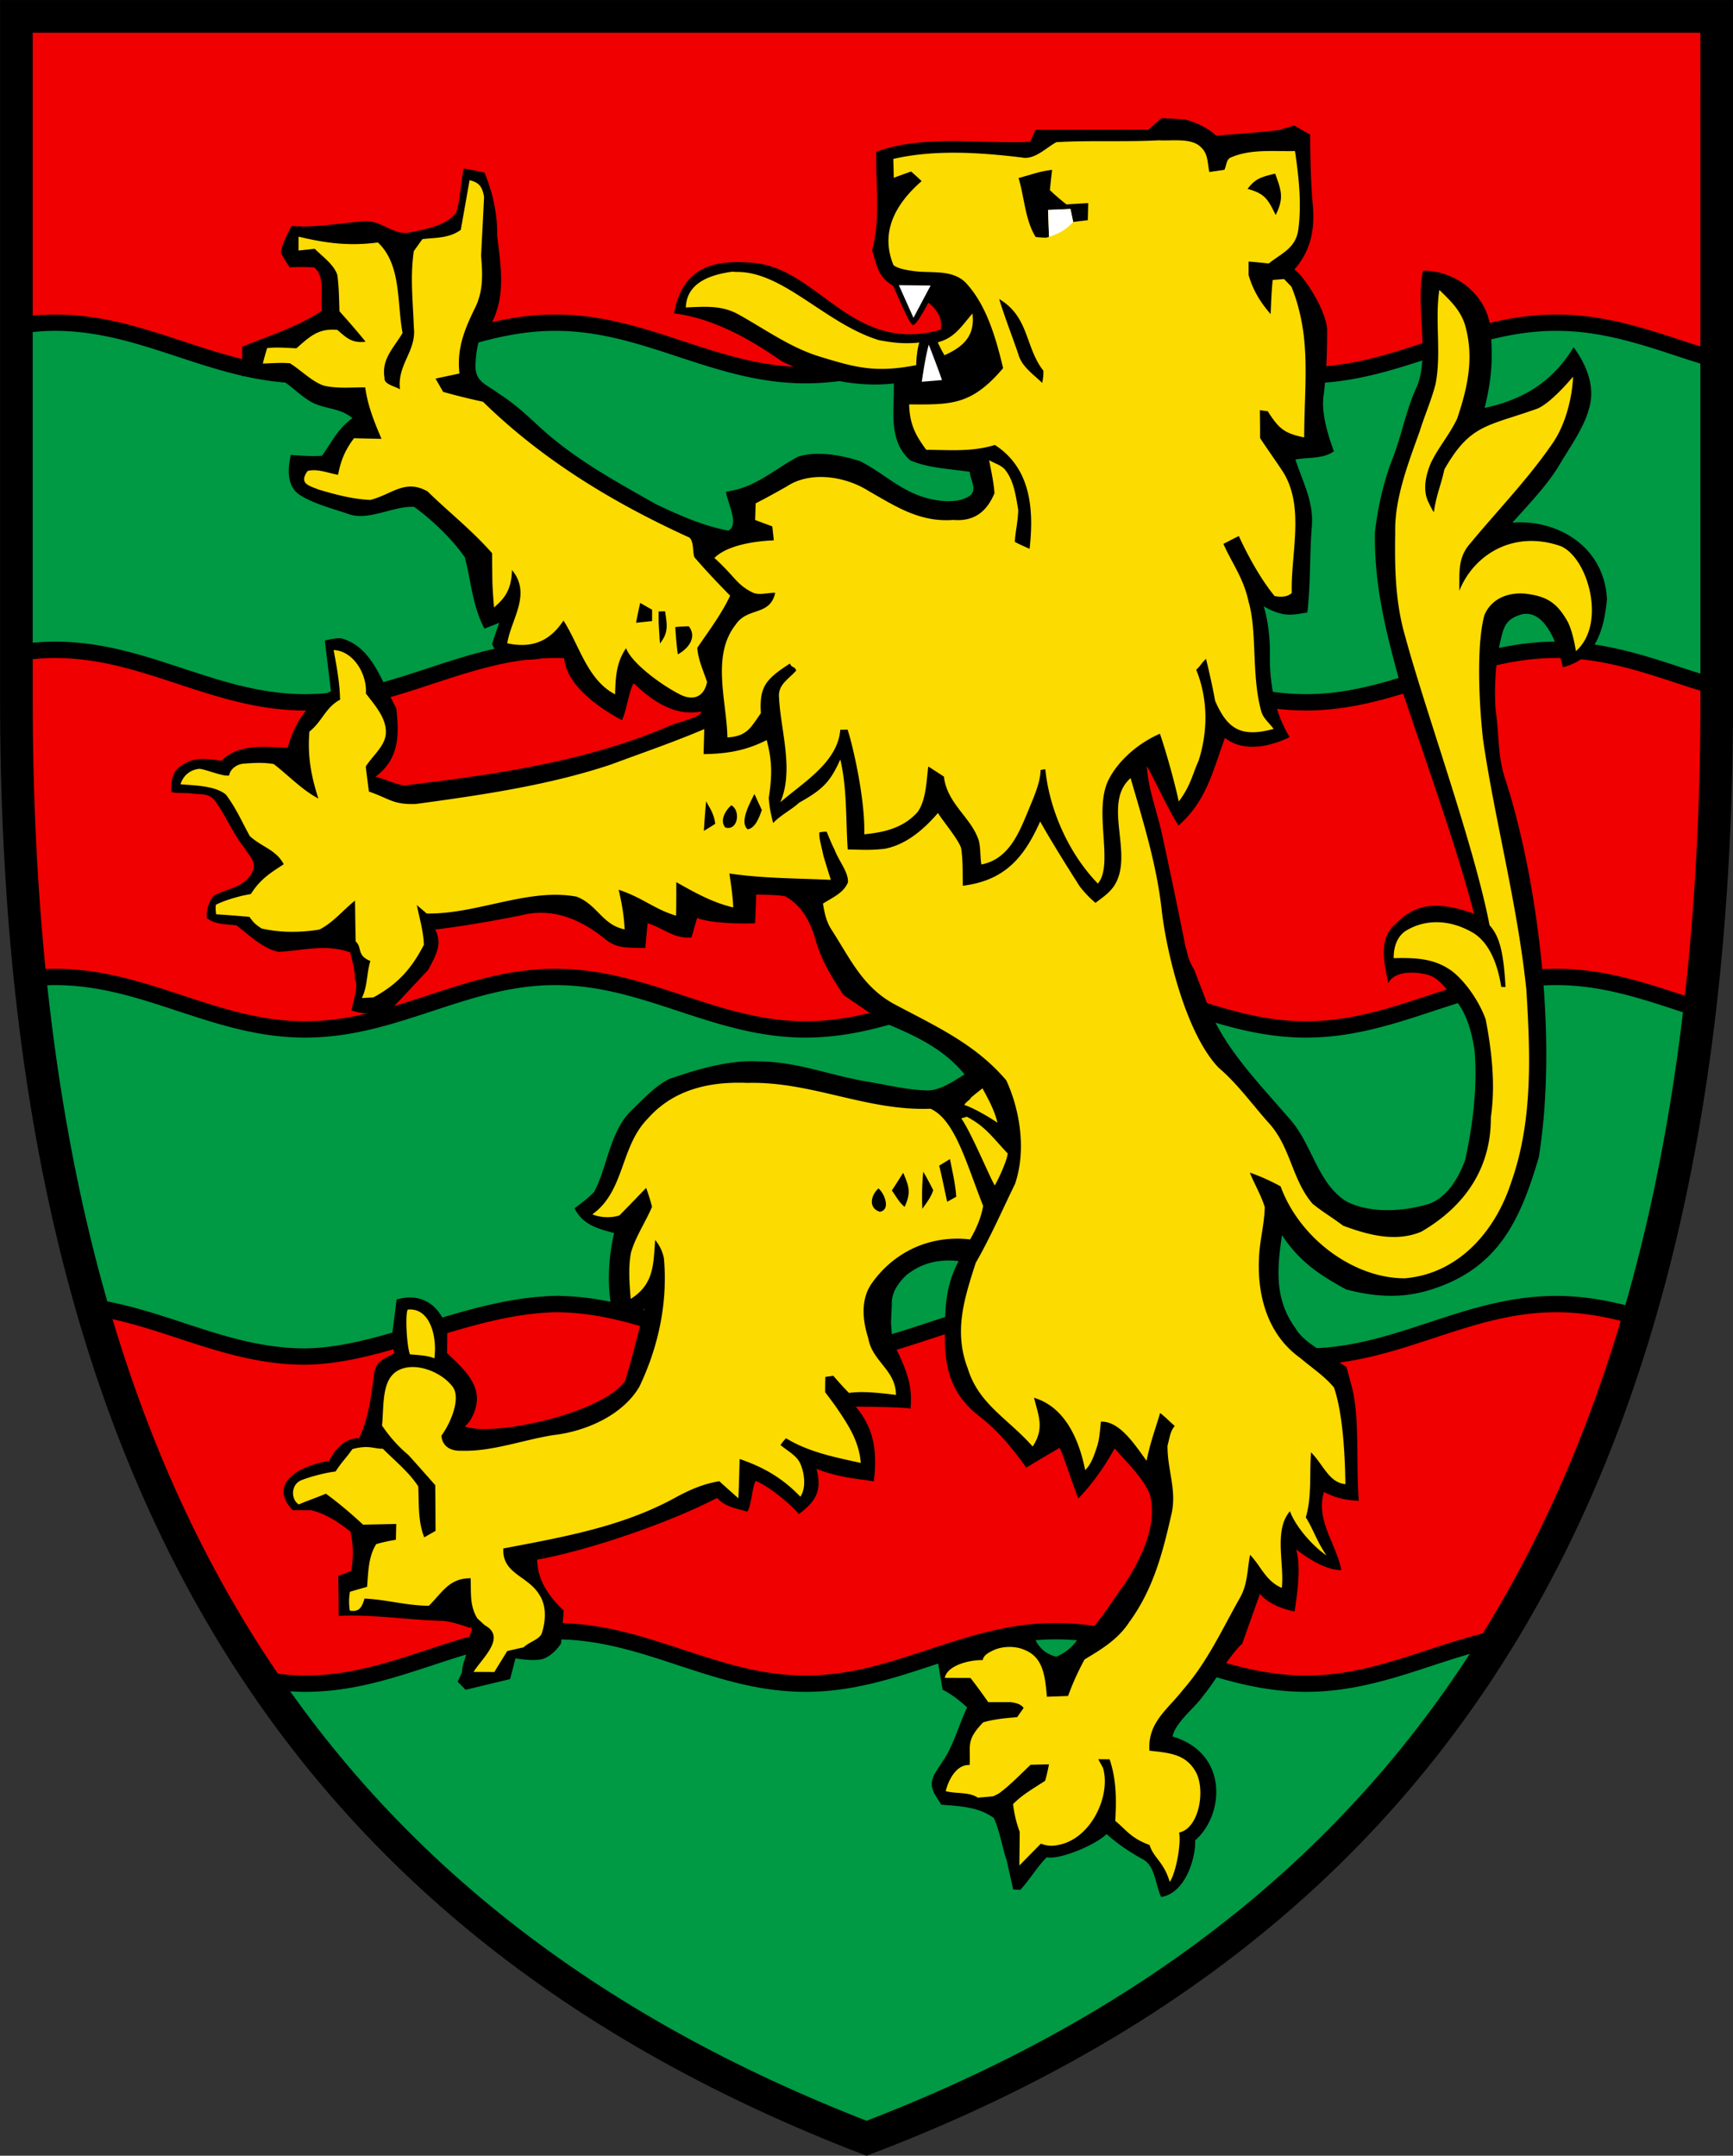 <?xml version="1.0" encoding="UTF-8"?>
<svg width="520" height="647" xmlns="http://www.w3.org/2000/svg">
 <rect width="100%" height="100%" fill="#333333" stroke="none"/>
 <path d="M515.12 209.83c0 236.4-87.065 367.74-255.1 431.94C92.86 577.319 4.92 446.21 4.92 209.83V4.92H515.1z" fill="#094"/>
 <g stroke="#000">
  <path d="m4.92 4.92v92.91c3.74-0.576 7.555-0.982 11.553-0.982 13.663 0 25.59 3.939 37.543 7.879 12.003 3.94 23.878 7.88 37.54 7.88 13.664 0 25.539-3.94 37.542-7.88s23.878-7.88 37.54-7.88c13.664 0 25.59 3.94 37.542 7.88 12.003 3.94 23.878 7.88 37.54 7.88 13.664 0 25.59-3.94 37.542-7.88 12.003-3.94 23.878-7.88 37.54-7.88 13.664 0 25.59 3.94 37.542 7.88 12.003 3.94 23.878 7.88 37.54 7.88 13.664 0 25.592-3.94 37.544-7.88 12.003-3.94 23.878-7.88 37.54-7.88 13.664 0 25.59 3.94 37.542 7.88a400.3 400.3 0 0 0 10.6 3.332l-0.01-103.14zm11.553 190.11c-3.998 0-7.813 0.407-11.553 0.983v13.82c0 29.586 1.379 57.521 4.117 83.885 2.442-0.25 4.88-0.508 7.436-0.508 13.663 0 25.59 3.941 37.543 7.88 12.003 3.94 23.878 7.88 37.54 7.88 13.664 0 25.539-3.94 37.542-7.88 12.003-3.939 23.878-7.88 37.54-7.88 13.664 0 25.59 3.941 37.542 7.88 12.003 3.94 23.878 7.88 37.54 7.88 13.664 0 25.59-3.94 37.542-7.88 12.003-3.939 23.878-7.88 37.54-7.88 13.664 0 25.59 3.941 37.542 7.88 12.003 3.94 23.878 7.88 37.54 7.88 13.664 0 25.592-3.94 37.544-7.88 12.003-3.939 23.878-7.88 37.54-7.88 13.664 0 25.59 3.941 37.542 7.88 1.818 0.598 3.64 1.172 5.459 1.755 3.386-29.045 5.15-59.965 5.15-93.012v-3.588a399.06 399.06 0 0 1-10.61-3.334c-11.951-3.94-23.877-7.88-37.54-7.88s-25.538 3.94-37.541 7.88c-11.952 3.94-23.88 7.88-37.543 7.88s-25.538-3.94-37.541-7.88c-11.952-3.94-23.878-7.88-37.541-7.88s-25.538 3.94-37.541 7.88c-11.952 3.94-23.878 7.88-37.541 7.88s-25.538-3.94-37.541-7.88c-11.952-3.94-23.878-7.88-37.541-7.88s-25.538 3.94-37.541 7.88-23.878 7.88-37.541 7.88-25.538-3.94-37.541-7.88c-11.952-3.94-23.88-7.88-37.543-7.88zm150.17 196.36c-26.51 0.646-51.376 15.504-75.082 15.757-13.663 0-25.538-3.939-37.541-7.878-8.571-2.826-17.153-5.595-26.348-6.967 12.194 42.425 29.21 79.549 51.02 111.8 4.157 0.706 8.395 1.23 12.869 1.23 13.663 0 25.538-3.939 37.54-7.879 12.004-3.94 23.879-7.879 37.542-7.879s25.589 3.94 37.54 7.88c12.004 3.939 23.879 7.878 37.542 7.878s25.589-3.939 37.54-7.879c12.004-3.94 23.879-7.879 37.542-7.879s25.589 3.94 37.54 7.88c12.004 3.939 23.879 7.878 37.542 7.878s25.59-3.939 37.543-7.879c6.706-2.2 13.407-4.322 20.367-5.836 17.444-28.444 31.395-60.468 41.883-96.297-7.839-2.22-15.899-3.925-24.71-3.925-13.662 0-25.537 3.939-37.54 7.879-11.952 3.94-23.88 7.878-37.543 7.878s-25.538-3.939-37.541-7.878c-11.952-3.94-23.878-7.88-37.541-7.88s-25.538 3.94-37.541 7.88c-11.952 3.94-23.878 7.878-37.541 7.878s-25.538-3.939-37.541-7.878c-11.952-3.94-23.878-7.88-37.541-7.88z" fill="#f00000" stroke-width="4.9"/>
  <path d="M515.12 209.83c0 236.4-87.065 367.74-255.1 431.94C92.86 577.319 4.92 446.21 4.92 209.83V4.92H515.1z" fill="none" stroke-width="9.8"/>
 </g>
 <path d="M348.486 35.47c-1.286 1.15-2.59 2.3-3.892 3.466-11.286-.069-22.574.086-33.877.017-.532 1.2-1.063 2.403-1.612 3.604-15.06.703-32.075-2.215-46.19 3-.173 9.622 1.32 20.237-1.218 29.568 1.66 5.63 1.965 7.966 6.287 10.674 2.084 4.481 4.96 11.755 6.028 11.722 1.031.12 4.533-6.662 4.533-6.662 2.872 2.202 4.35 5.09 3.717 8.11-26.126 7.381-36.152-17.496-55.264-19.982-10.796-1.082-22.007-.174-24.752 15.071 9.57 1.185 19.997 5.674 32.42 14.442 9.229 4.335 20.267 8.003 33.537 6.592.162 7.908-1.806 17.272 4.969 23.103 5.454 2.316 11.99 2.54 17.805 3.414.205 2.608 2.59 5.71-.377 7.442-3.602 2.16-9.28 1.409-13.157.26-7.547-2.247-12.64-7.497-19.347-10.893-5.575-1.818-12.761-3.105-18.473-1.424-7.478 3.928-12.901 9.433-21.752 10.565.189 2.967 4.154 9.984.672 11.699-7.444-1.355-14.84-4.666-21.648-7.89-12.419-7.033-24.595-13.637-35.075-23.294-3.842-3.585-7.683-7.117-12.16-9.93-3.362-2.624-7.188-3.447-6.982-8.507.075-3.594.838-10.735 4.74-12.489 4.536-8.589 2.725-17.866 1.762-26.412.103-6.466-1.305-12.968-3.809-18.92-2.024-.566-4.169-.859-6.244-1.236-.892 4.34-.96 8.937-2.195 13.174-2.9 3.98-9.433 5.114-14.03 6.006-4.802 1.012-8.404-3.708-13.515-3.33-7.393.463-14.494 2.006-21.955 1.388-1.132 2.522-2.746 5.164-3.141 7.909.617 1.578 1.683 3.036 2.61 4.494a86.87 86.87 0 0 1 7.322.017c3.533 2.625 1.835 9.09 2.367 13.035-7.492 4.973-16.95 7.913-23.918 10.788v8.785c3.633.27 7.823.927 11.107.804 3.088 1.698 5.607 4.408 8.575 6.346 4.322 3.002 9.384 2.042 13.398 5.524-4.22 2.967-6.23 7.184-9.094 11.25-3.087.308-6.31-.05-9.398-.204-.562 2.596-1.722 8.541 2.154 11.594 3.636 2.71 10.66 4.596 14.947 6.037 6.055 2.402 13.824-2.487 19.93-2.058 5.351 3.876 11.49 9.727 15.213 15.181 1.75 6.775 2.198 13.583 5.217 20.05h-.004l.648 1.31 4.428-1.752-2.156 6.343 1.636 3.307c6.55 2.485 14.212 1.58 20.063-1.088-1.012 9.187 10.01 16.774 17.267 20.66 1.338-2.572 2.042-8.496 3.483-11.035 1.699 1.161 9.903 10.512 20.267 8.43.223 1.595-5.332 2.773-8.878 4.064-25.791 11.273-54.665 15.034-80.098 18.147-2.264-.189-6.456-2.166-8.668-2.63 6.856-5.314 7.192-11.83 6.197-20.544-4.624-8.536-7.282-18.458-16.553-21.01-1.613-.066-3.259.282-4.884.678l1.838 15.207c-7.367 3.388-11.102 10.194-12.99 16.98-4.786-.205-10.206-.789-14.768.772-3.293 1.055-5.15 3.146-5.15 3.146-4.984-.89-8.968-.978-12.221 1.66-2.47 1.484-2.92 4.617-2.797 7.68 1.806.45 2.392.212 5.763.397 3.19.532 5.588-.33 7.612 2.603 3.104 4.374 5.093 9.402 8.472 13.621 1.355 2.367 4.016 4.424 2.506 7.323-2.264 4.802-7.343 4.855-11.63 7.222-1.579 1.904-2.108 4.234-2.108 6.653 2.761 2.092 5.727 1.784 8.969 2.23 3.739 2.882 7.907 6.966 12.607 7.943 7.53-.411 14.064-2.454 21.526.153.542 2.575 1.486 5.3 1.36 7.945 1.246 2.127-.507 6.706-.995 9.461 3.944 1.43 8.948 1.198 11.756-.123l11.29-12.062c2.453-4.655 4.29-7.847 2.061-12.092 6.518-.652 21.235-3.197 27.615-4.655 8.868-1.509 16.497 2.024 23.29 7.444 3.704 3.242 7.635 2.557 12.146 2.797.24-2.487.463-4.976.686-7.463 5.094 1.612 7.726 4.642 13.128 4.299.64-1.714 1.166-4.283 1.772-5.885 3.794 1.624 13.16 1.775 17.346 1.603.171-2.881.255-5.76.341-8.642 2.865.12 5.78.066 8.61.512 5.06 2.64 7.601 7.704 9.18 12.953 1.646 6.157 4.921 11.387 8.369 16.67-.004 0-.01 0-.014.002l12.168 8.312c9.084 3.765 17.93 7.753 24.223 15.58-3.602 2.11-7.58 5.109-11.954 4.766-5.763-.258-11.508-1.663-17.203-2.623-11.32-1.87-20.942-6.004-32.554-6.055-9.108-.515-18.457 2.35-27.016 5.3-4.15 2.128-7.597 5.9-10.941 9.108-6.758 6.33-7.342 16.741-11.424 24.631-1.698 1.938-3.93 3.465-5.953 5.06 2.637 5.087 7.096 6.054 11.886 7.409-1.917 8.11-2.187 17.4-.191 25.125 3.605-.25 8.259-.88 9.307-2.563-.387 1.554-4.537 18.24-5.891 21.965-7.562 9.951-40.031 16.655-48.037 13.483 2.193-1.664 3.998-6.063 3.58-9.385-.64-5.096-4.871-8.73-8.885-12.59l.051-6.482c.058-.016.11-.039.168-.055-2.072-7.646-7.722-11.829-15.363-9.55-.463 3.635-.928 7.273-1.409 10.91-.16 1.297.441 3.677.7 5.263 0 0-3.541 1.553-4.79 2.953-.65.73-1.245 2.658-1.245 2.658l.052.067c-.865 6.317-1.64 13.853-4.629 19.81-3.952-.241-7.256 3.276-8.9 6.734-12.204 2.207-17.337 8.294-10.936 14.825h5.567c4.286 1.171 7.518 3.108 11.73 6.433.91 4.117.874 7.633.256 11.784-1.303.514-2.607 1.03-3.91 1.527.051 3.996.102 7.992.12 11.988 10.119-.497 19.966 1.116 30.034 1.442 3.293.017 6.243 1.115 9.33 2.144l.323-.398.29 1.181c-.477.725-.603 1.823-1.144 3.797-.255 4.075-1.807 5.838-1.807 8.678h.004l-1.318 2.896 2.361 2.432 13.362-3.217 1.62-6.222s5.83 1.068 8.477.082c2.165-.807 4.193-2.948 5.198-4.586l.795-9.817c-4.342-4.167-7.847-8.94-7.971-15.289 15.728-2.864 39.749-11.113 54.002-18.54 1.993 2.263 4.39 2.907 9.047 4.099 1.252-1.561 1.432-7.532 2.547-9.196 3.784 1.52 10.329 6.792 12.927 9.958 5.673-4.239 6.81-7.446 5.317-13.58 7.13 2.836 13.307 3.003 17.187 3.775 1.082-9.303.006-15.919-5.431-22.451-9.646 0 12.748-.118 16.414.591.827-7.669-1.709-12.607-5.463-20.468l-.373-5.432.242-5.309c-.145-3.48 1.783-6.416 4.435-8.916 4.867-3.834 10.049-4.748 15.622-4.17-4.131 7.913-4.092 14.432-4.127 23.055-.04 9.838 2.329 17.066 9.773 23.104 5.935 4.425 10.377 9.896 14.648 15.865a452.573 452.573 0 0 1 10.018-5.951c1.698 3.705 2.97 8.39 5.594 15.198 4.84-4.935 8.772-11.108 10.894-15.03 3.276 3.739 8.914 9.198 10.612 13.949 2.418 9.69-3.105 20.015-8.336 27.854-.102.138-.253.218-.362.35-1.652 2.48-6.974 10.385-8.586 11.63-.613.474-1.906 1.07-3.35 1.66-1.474 3.194-4.288 5.835-7.51 7.063-3.222-.784-5.34-2.777-6.561-5.815l-11.604-1.904c-5.678 2.668-11.599 4.737-17.715 7.01l1.795 10.613c2.717 1.342 5.066 3.227 7.361 5.309-2.572 5.454-4.1 11.663-7.548 16.517-1.184 2.007-3.138 4.187-3.036 6.588-.051 2.195 1.801 4.236 2.813 6.105 5.489.43 11.185.62 15.799 3.999 1.766 3.893 2.417 8.35 3.738 12.416.023-.01.038-.025.06-.036l.178.873 1.83 8.2 2.15.095c2.804-3.047 5.776-7.867 7.952-9.771 3.59.822 14.228-3.424 17.932-6.953 3.268 2.955 6.84 5.329 10.597 7.422 4.014 1.886 3.946 7.666 5.764 11.457 7.341-1.15 10.398-11.824 10.205-16.993 8.761-7.657 10.108-26.144-6.803-31.177.926-4.323 6.617-8.519 9.104-12.086 4.1-4.992 7.084-11.01 11.595-15.608.05.004.1.016.15.02l5.388-15.12c3.633 4.257 10.404 5.25 10.404 5.25.58-4.005 2.094-13.06.467-18.615 4.715 3.668 9.627 6.269 13.554 6.217-1.526-7.975-7.766-14.865-5.21-23.441 3.904 1.973 6.44 2.405 10.45 2.642-.886-11.204.286-24.256-1.943-33.636l-1.719-6.424c-5.647-4.086-12.684-7.04-15.417-11.848-6.261-8.644-5.456-17.805-3.963-27.822 5.356 8.189 11.752 12.187 19.175 16.262 8.2 2.195 16.174 2.796 24.424.412 21.398-6.235 27.938-21.36 33.448-40.049 5.672-34.984-.054-82.078-9.829-112.81-2.572-7.119-2.025-13.945-3.123-21.458-.499-7.029.07-14.846 1.46-20.773.994-4.34 1.612-6.396 6.14-7.854 7.858-2.064 11.6 11.282 12.555 15.815 10.244-2.483 12.387-11.814 13.26-20.37-.802-16.04-15.092-24.097-28.39-23.015 4.992-5.609 10.498-11.264 14.151-17.404 3.293-5.609 7.772-11.594 9.145-17.992 1.048-4.56-.016-10.617-4.924-17.256-6.517 10.722-15.42 15.762-26.69 18.217 2.254-9.277 2.604-15.512 1.569-25.184-1.735-9.382-10.668-16.082-20.059-16.014-2.383 10.979 2.356 26.154-2.195 35.573-2.967 6.672-4.235 13.824-6.86 20.6-2.812 7.203-4.529 14.836-5.386 22.503-.157 17.192 3.612 30.689 8.011 46.861 8.32 24.792 16.407 47.151 21.747 67.48-11.346-4.092-17.75-2.889-23.565 3.046-5.317 4.425-3.31 11.957-2.178 17.789 1.892-3.733 7.872-3.552 11.748-2.54 3.422.895 5.606 4.236 7.95 7.028 3.984 4.47 5.422 10.688 6.181 15.531 1.008 11.437-.687 23.41-2.828 33.1-1.972 5.454-5.815 11.988-11.887 13.412-7.272 2.024-16.431 2.507-23.36-.838-8.731-4.991-10.582-17-16.929-24.41-8.216-9.634-18.186-19.639-23.588-31.21l-.15-.163-5.393-14.008a15.753 15.753 0 0 1-2.257-5.816c-.003-.026-.01-.052-.014-.078l-.283-.74c-2.721-13.65-4.6-22.491-7.016-33.711-1.488-6.912-4.274-13.968-4.611-20.704 1.492 2.47 7.686 15.56 9.539 17.807 8.29-7.371 10.105-15.884 13.88-26.27 6.427 4.95 15.187 1.841 19.438-.248-6.35-10.195-6.015-22.687-5.927-25.85-.035-4.201-.586-9.203-1.881-13.405 6.31 3.608 8.976 2.428 13.1 1.865 1.011-8.473.651-17.118 1.337-25.643.67-7.632-2.677-13.31-4.924-20.29 3.58-.662 8.573-.152 11.553-2.481-2.047-5.468-3.802-11.83-3.096-16.713.822-6.313 1.086-13.02 1.07-19.484-.013-5.758-6.989-16.494-9.816-18.333 4.428-5.193 6.104-10.742 5.573-18.615-.67-7.29-.804-14.58-.856-21.886-1.972-1.081-2.906-1.69-4.861-2.77-1.047.6-3.116.765-4.145 1.365-6.192.806-19.228 1.713-19.228 1.713-2.592-2.561-7.202-4.425-9.69-4.904a838.39 838.39 0 0 0-6.705-.326zm-99.619 373.077c.053-.047.171.015.38.219-.1.015-.25.11-.366.15-.04-.179-.06-.329-.014-.37z"/>
 <path d="M347.783 42.11c-10.274.548-20.582-.036-30.822.564-3.173 1.732-6.534 5.37-10.342 4.597-12.59-1.509-26.126-2.451-38.578.43.051 1.887.104 3.772.139 5.676 1.646-.635 3.31-1.233 4.974-1.816l.256-.07a168.32 168.32 0 0 1 3.14 2.864c-7.972 6.937-12.485 15.373-8.474 25.18 1.08 1.045 4.427 1.71 7.744 2 5.031.31 10.82-.386 14.385 3.797 6.003 6.724 8.73 16.569 10.79 25.162-9.503 11.169-15.522 10.96-28.202 10.875.172 5.849 1.785 9.124 5.146 13.635 7.084.034 13.687.67 20.583-1.457 10.84 6.998 11.75 19.467 10.412 31.182-1.475-.687-3.02-1.32-4.444-2.11.223-3.242.98-6.312 1.032-9.588-.687-4.082-1.276-8.682-3.877-11.972-1.175-1.486-3.244-1.972-4.856-2.95.618 3.26 1.39 6.622 1.613 9.932-2.332 5.54-6.087 8.524-12.365 8.01-10.034.754-17.205-4.014-25.473-8.73-6.929-4.375-17.374-6.04-24.492-1.323-3.087 1.75-6.176 3.466-9.332 5.078l-.154 4.99c1.715.652 3.43 1.288 5.144 1.922.155 1.407.31 2.797.448 4.186-5.42.223-13.837 1.353-17.817 5.281 6.3 5.736 6.555 7.889 11.332 10.309 2.05 1.038 4.599.087 6.914.156-1.56 7.1-8.318 4.184-11.869 9.57-7.358 9.331-2.674 22.968-2.468 33.842 5.917-.394 6.91-2.85 10.03-7.275-.462-8.01 1.43-10.152 8.705-14.905.857 1.63 1.075.447 1.933 2.059-2.385 2.761-5.662 4.255-5.165 8.389.48 9.64 4.53 21.613.362 31.2 6.709-5.872 17.242-11.973 17.997-21.767l2.188-.05c1.332 3.862 5.319 20.461 5.01 31.421 6.055-.583 11.767-1.938 15.986-6.672 2.625-3.602 2.64-9.468 3.24-13.687 1.562 1.012 3.106 2.023 4.667 3.035.977 8.199 8.13 12.175 10.412 19.04.626 1.884.46 5.391.838 7.347 8.205-1.599 11.247-9.396 13.998-16.01 1.526-3.79 3.67-8.313 3.773-12.361l1.408-.227c1.256 12.404 7.147 25.44 15.776 34.328 4.912-5.875-1.508-21.93 3.261-31.258 3.125-6.11 9.366-11.134 15.352-13.724 1.887 5.471 4.452 14.681 5.652 20.341 3.64-4.78 4.175-8.42 5.924-12.142 2.933-9.09 2.816-18.809-.683-27.385 1.56-1.475 1.369-1.825 2.947-3.283 1.012 4.185 1.957 8.37 2.728 12.608 3.708 8.541 7.852 11.075 17.545 8.421-1.217-1.732-3.09-3.142-3.67-5.18-3.061-10.773-1.183-24.127-3.859-33.07-1.458-6.98-5.025-11.577-7.53-17.289 1.544-.789 3.072-1.578 4.616-2.367 2.71 5.9 6.56 12.939 10.728 18.016 0 0 3.474.84 5.17-.932-.325-11.903 3.946-25.692-2.59-36.258-1.304-1.991-2.66-3.953-4.011-5.916a261.98 261.98 0 0 1-2.9-4.273c-.018-2.796-.035-5.593-.069-8.389l2.35.309c.832 1.29 1.55 2.347 2.252 3.226v.002c.35.44.698.834 1.054 1.192a9.5 9.5 0 0 0 2.354 1.754c.444.235.925.45 1.451.646h.002c.527.196 1.1.376 1.734.547.635.17 1.33.332 2.098.49 0-4.136.155-8.168.28-12.14.048-1.548.09-3.088.117-4.62.03-2.062.037-4.307-.008-6.126a88.51 88.51 0 0 0-.307-5.57c-.331-3.95-1.013-7.513-1.983-11.147a52.681 52.681 0 0 0-1.928-5.627l-2.21-2.3-3.414.274a97.017 97.017 0 0 0-.387 5.121c-.09 1.712-.153 3.422-.23 5.12-3.325-3.79-5.39-7.485-6.604-11.68a162.414 162.414 0 0 1 0-4.082c2.007.137 4.013.359 6.02.582 3.876-3.087 8.011-4.527 8.869-10.016 1.063-7.787.17-15.985-.979-23.738-6.57.154-13.263-.697-19.348 1.973-1.25.548-1.216 2.436-1.833 3.654-1.493.223-3.003.445-4.512.668-.618-2.71-.31-5.283-2.385-7.307-2.83-3.087-8.833-1.955-12.709-2.213zm-32.092 8.882c-.24 2.007-.462 4.033-.668 6.057 1.561 1.544 3.258 2.934 4.973 4.306 2.178-.137 4.357-.274 6.535-.394-.051 1.715-.085 3.412-.136 5.127-1.458.171-2.916.342-4.374.531l-.824-3.91c-2.23.103-4.477.205-6.724.291.103 2.71.188 5.403.29 8.096l-.923.258a46.18 46.18 0 0 1-3.07-.223c-3.19-5.026-3.397-12.024-5.147-17.701 3.259-.84 6.707-2.13 10.068-2.438zm66.928 1.117c1.853 5.043 2.71 7.358.154 12.418-2.298-4.665-3.156-6.397-8.421-7.838 2.35-3.224 4.494-3.653 8.267-4.58zM140.902 54.08l-2.642 14.914c-3.497 2.531-7.362 2.293-11.5 2.77-.875 1.2-1.732 2.403-2.59 3.603-1.15 7.804-.257 15.058 0 22.828.892 7.118-5.06 11.186-4.15 18.664-1.235-.84-4.906-1.51-4.631-3.38-.995-5.73 2.728-9.004 5.404-13.532-1.732-9.228-.31-20.497-7.395-27.17-8.61 1.132-15.503.24-23.822-1.75v4.168l4.871-.513c2.281 2.298 5.762 4.7 6.774 7.855.497 3.585.516 7.29.636 10.893 2.693 2.984 5.317 6.001 7.838 9.123-4.065.514-5.643-1.098-8.49-3.551-5.763-.515-8.25 2.042-12.281 5.541-2.899-.137-5.901-.394-8.766-.068a89.093 89.093 0 0 0-1.303 4.648c2.693-.086 5.471-.343 8.147-.086 3.259 2.007 6.432 5.366 10.05 6.67 3.98 1.012 8.458.517 12.54.568.737 5.472 2.708 10.395 4.887 15.438-2.762-.052-5.504-.121-8.249-.19-2.658 3.517-3.961 6.605-4.785 10.979-2.864-.48-6.314-1.94-9.144-1.135-2.659 3.688.223 4.34 3.174 5.524 5.025 1.509 10.345 2.933 15.61 3.156 6.467-1.595 10.36-6.382 17.186-2.574 6.433 6.277 13.447 11.768 19.381 18.56.017 2.779.052 5.54.086 8.301.069 2.659.29 5.316.496 7.975 3.09-2.621 5.246-5.227 5.387-11.233 6.004 7.249-.306 14.804-1.412 22.002 8.248 1.765 13.214-1.329 16.867-6.824 4.727 7.297 7.145 17.83 15.488 22.142.138-5.248.378-9.584 3.293-13.855 1.603 4.338 10.16 10.804 16.055 13.824 3.997 2.11 7.356.873 8.248-3.69-1.132-3.447-2.657-6.567-2.932-10.237 3.482-5.129 7.186-10 9.862-15.643-3.67-3.756-7.304-7.564-10.735-11.56-.6-1.544-.019-5.61-2.043-6.141-22.555-10.343-43.565-23.07-61.386-40.514-4.014-.875-7.995-1.837-11.957-2.969-.755-1.32-1.525-2.658-2.28-3.978a878.354 878.354 0 0 1 7.17-1.526c-.823-7.34 1.408-12.952 4.512-19.367 2.704-5.188 2.456-10.436 1.979-15.996.19-3.57.9-17.607.9-17.607-.507-3.047-1.45-4.37-4.348-5.057zm78.784 27.465c-7.17.993-13.65 3.614-13.905 10.734 5.609-.223 10.704-.755 15.832 2.11 8.045 4.46 15.537 9.95 24.356 12.64 10.54 3.216 16.54 4.98 28.949 2.567-.017-1.132.27-5.074.955-6.787-4.547.466-7.95.07-12.152-.72-16.074-4.933-28.81-20.792-42.864-20.46-.4-.044-.79-.073-1.171-.084zm212.195 5.467c-1.39 9.21.685 19.041-1.133 28.27-1.252 4.836-3.293 9.448-4.785 14.234-3.413 9.553-7.564 20.153-7.324 30.41-.172 10.445.017 20.737 2.933 30.857 6.14 22.692 20.75 62.82 25.381 86.918 2.941 3.287 4.197 7.817 4.79 18.55-1.081-.016-.198-.017-1.278-.034-.875-5.575-3.01-12.864-8.361-16.192-6.501-3.859-13.833-4.445-20.036-.806-2.653 1.556-3.955 4.77-3.877 8.355 6.535-.137 12.385-.018 17.805 4.133 4.185 3.43 7.958 9.16 9.793 14.236 1.852 9.64 2.969 19.672 1.545 29.432.111 14.247-6.874 26.172-20.873 34.305-7.719 3.224-16.004.96-23.465-1.819-2.984-2.298-6.279-4.202-9.178-6.603-6.312-7.393-6.5-17.238-13.412-24.545-4.888-5.523-9.107-11.44-14.767-16.277-9.94-10.386-15.709-35.12-17.067-47.34-1.51-13.602-5.54-26.465-9.33-39.569-8.773 7.78 1.388 23.103-5.096 32.588-1.509 1.921-2.169 2.43-5.453 4.871-2.098-1.843-3.345-3.206-4.683-4.904-3.448-5.386-8.777-13.926-11.899-19.518-4.725 10.538-10.392 17.698-23.21 19.276-.086-3.774.084-7.684-.534-11.406-1.08-2.865-5.306-7.84-6.935-10.43-4.745 5.56-10.064 9.63-15.963 10.738-4.228.505-6.827.29-11.106.207-.602-9.076-.177-18.395-2.23-27.015-2.976 6.713-5.277 9.025-12.322 12.966-2.539 2.299-5.47 3.652-7.836 6.121-.706-3.019-1.092-4.47-1.293-7.562 1.03-6.942 1.032-10.949-.631-17.338-6.295 3.19-11.903 4.114-18.936 4.217l.207-7.512c-9.125 3.894-18.56 7.117-27.857 10.582-18.713 6.278-39.174 9.245-58.658 11.887-6.875.277-7.9-1.599-14.116-3.72a992.48 992.48 0 0 1-.945-7.495c2.075-3.345 5.903-6.195 6.037-10.121.151-4.415-3.133-8.08-5.998-11.818.406-5.778-3.71-12.776-9.68-13.045.927 4.957 1.835 9.844 1.938 14.904-4.425 2.367-5.298 6.477-9.209 9.582-.583 7.272.48 13.208 2.693 20.086-5.11-2.727-8.868-6.88-13.396-10.344-2.985-.532-5.883-.36-8.867-.137-2.562.167-4.29 1.952-4.504 3.541-1.595.532-7.982-2.199-9.131-1.959-4.493.578-5.47 4.618-5.47 4.618 3.91.36 10.48.383 13.671 3.144 3.276 4.494 4.474 7.62 7.133 12.422 3.688 3.345 7.906 4.081 10.17 8.438-4.408 2.864-7.083 4.592-9.862 8.931l-2.351.465c-2.681.654-5.54 1.474-8.143 2.752-.137 1.063-.052 1.871.069 2.879 2.555.137 7.448.531 10.004.771 1.138 1.613 1.71 2.226 3.646 3.483 5.557 1.286 11.696 1.267 17.322.324 4.031-1.972 7.187-5.9 10.703-8.695.07 4.082.105 8.165.208 12.23 2.058 1.973.18 4.167 4.404 5.899-1.184 3.825-.803 7.513-2.553 11.115 1.15-.052 2.299-.121 3.465-.19 7.81-4.24 11.663-9.124 15.144-15.779-.12-3.996-1.32-8.027-2.127-11.937.995.84 1.99 1.681 2.967 2.539 15.06.274 30.43-7.754 44.975-5.06 6.281 2.405 7.734 8.506 14.424 9.81-.189-4.048-.858-7.96-1.801-11.887 7.301 2.426 10.676 5.835 17.238 7.787.069-3.362.067-6.706.067-10.068 5.488 3.121 10.894 6.14 17.086 7.597-.138-3.447-.67-6.774-1.15-10.187 10.119 1.492 20.239 1.424 30.427 1.904a498.087 498.087 0 0 1-2.213-7.185c-.73-3.538-1.333-5.154-1.25-7.051.49-.055 1.499-.303 2.242-.17 0 0 1.445 3.672 2.317 5.283 1.359 3.616 4.158 6.674 4.05 9.844-1.286 3.259-4.784 4.63-7.511 6.414.48 2.796.977 5.387 2.572 7.822 5.557 8.61 9.243 17.032 18.643 22.246 12.452 6.655 24.426 11.939 33.808 22.985 4.254 9.296 5.95 21.268 2.623 31.045-3.86 7.924-7.425 16.106-11.816 23.755-3.43 10.72-6.638 20.514-2.367 31.68 3.293 10.755 12.057 14.99 19.466 23.412 3.55-5.437 1.819-8.97.412-14.63 9.486 2.817 13.586 12.883 15.347 21.715 1.805-1.813 2.611-4.271 3.331-6.4.978-2.64 1.065-5.316 1.39-8.146 5.61-.225 10.098 6.814 13.704 11.75 1.07-5.486 2.661-9.588 4.06-14.35 2.19 1.727 2.535 2.322 4.393 3.877-1.355 1.612-1.473 3.255-2.174 5.946-.068 7.478 2.967 13.48 1.08 20.959-2.607 11.509-5.488 22.314-12.572 31.988-3.379 5.18-8.25 8.095-13.412 11.2-1.921 3.567-3.55 7.136-4.94 10.96-2.11.069-4.22.154-6.347.223-.574-6.435-1.125-12.056-7.117-14.219-2.431-.998-6.145-1.004-8.817.223-2.185 1.004-3.063 1.767-3.347 3.006-4.308-.08-10.684 1.71-11.354 5.332 1.505.01 4.73.018 7.701.031l.035.035c1.836 2.35 3.569 4.768 5.301 7.221h6.69c1.792.242 3.098.602 3.925 1.732l-1.953 2.78c-3.447.274-6.844.567-10.172 1.545-5.385 5.523-3.704 7.093-4.082 12.802-4.026-.223-6.406 4.633-7.172 7.858 3.174.84 6.914.144 9.641 1.945 1.578-.12 3.123-.256 4.684-.428l1.613-.824c3.413-2.504 6.447-5.695 9.518-8.611 1.852-.052 3.69-.103 5.525-.137a54.251 54.251 0 0 1-1.15 4.94c-3.362 2.212-6.776 4.084-9.623 7 .337 3.047 1.145 6.096 2.001 8.335l-.11 10.09 6.439-6.545c1.41.5 2.892.803 4.636.485 10.428-1.497 16.496-14.988 14.014-23.258-.48-.858-.944-1.732-1.424-2.59 1.132.017 2.282.035 3.414.035 2.058 6.09 2.058 12.142 1.697 18.489 3.148 2.52 4.574 5.141 10.295 7.232 1.212 3.913 4.253 4.995 6.059 11.092 1.982-3.017 3.441-11.74 2.807-14.844 5.901-1.174 7.983-12.52 5.058-18.096-3-5.401-7.718-5.778-13.978-6.464-.532-8.525 5.456-12.299 10.138-18.336 7.341-8.44 11.525-17.804 17.014-27.512 2.367-4.15 2.178-8.37 3.053-12.932 3.396 3.534 4.631 7.803 9.52 9.93.84-7.05-2.487-17.357 2.452-23.018 1.608 4.472 6.719 10.431 10.967 13.264-2.912-4.193-4.012-7.954-6.217-11.43 1.853-6.123 1.064-13.102 1.579-19.5 3.748 3.776 5.364 9.063 10.308 9.535-.136-8.672-.713-20.988-3.424-29.005-2.91-3.438-6.045-5.436-10.213-8.918-9.979-7.161-12.795-19.137-12.296-29.776.154-5.231 1.644-10.271 1.73-15.469-1.098-3.567-3.087-6.863-4.477-10.328 3.225 1.115 6.227 2.488 9.229 4.118 5.722 15.698 22.026 27.67 37.307 27.6 16.524-1.427 27.307-14.678 31.832-28.647 6.596-18.424 5.818-38.516 4.603-58.024-2.707-25.969-9.67-51.716-13.021-75.281-1.304-11.904-1.893-28.521.431-37.068 2.12-5.116 7.335-6.91 12.24-6.465 6.335.746 9.419 2.612 12.59 8.13 1.236 2.15 2.137 5.992 2.631 9.122 9.168-8 3.8-27.727-4.431-31.469-14.01-4.978-26.112 2.27-30.565 13.379.137-5.111-.55-9.506 2.881-13.742 8.439-10.24 17.926-19.947 25.387-30.942 3.516-5.3 5.57-12.826 5.894-19.619-2.446 2.884-7.33 8.236-10.765 9.62-15.007 5.364-20.096 4.586-27.871 18.251-.976 4.669-2.395 7.444-3.159 12.864a26.173 26.173 0 0 1-1.5-2.817c-.013-.029-.028-.057-.04-.086-1.982-3.796-.795-8.495.646-11.89l.008-.016v-.002l.015-.027c.416-.886.885-1.752 1.387-2.606 1.016-1.728 2.17-3.415 3.301-5.158 1.131-1.743 2.24-3.541 3.166-5.492 3.07-9.056 5.094-17.943 2.572-27.445-1.235-4.837-4.458-7.875-7.906-11.22zm-132.067 2.744c9.033 5.328 7.755 14.504 13.256 21.502.042 1.17-.085 2.49-.36 3.66-2.76-2.683-6.164-4.93-7.151-8.61-1.874-5.529-4.052-10.968-5.745-16.552zm-8.017 4.36c-3.077 3.425-5.201 7.311-10.414 8.616a41.44 41.44 0 0 0 2.002 3.891c5.523-2.453 9.252-5.716 8.412-12.508zm-99.703 86.84c1.195.69 2.37 1.377 3.572 2.028v3.416c-1.611.177-3.219.349-4.824.508.394-1.99.806-3.963 1.252-5.953zm7.463 2.505c.6 4.1 1.129 6.276-1.53 9.672-.16-2.168-.29-4.335-.404-6.502v-3.108c.644-.017 1.29-.039 1.934-.062zm7.117 4.51c2.59 3.362-.225 6.775-3.295 8.422-.343-2.71-.598-5.438-.752-8.182a53.353 53.353 0 0 1 4.047-.24zm19.693 50.338c.759 1.645 1.525 3.307 2.237 4.826l-.014.035c-.01.023-.019.047-.027.07-.19.503-.38 1.01-.58 1.5-.211.514-.433 1.01-.674 1.473-.484.925-1.047 1.71-1.766 2.201-.18.123-.368.227-.568.31h-.002c-.2.084-.413.147-.635.186a2.509 2.509 0 0 1-.444-.496 2.64 2.64 0 0 1-.289-.562l-.015-.045a3.335 3.335 0 0 1-.158-.635 4.523 4.523 0 0 1-.043-.72c.008-.5.083-1.035.21-1.587.129-.552.308-1.122.518-1.695.21-.574.454-1.15.71-1.713a47.42 47.42 0 0 1 .782-1.639c.296-.59.507-1.013.758-1.51zm-14.48 2.18.445.841.275.498c1.115 1.784 1.8 3.602 2.006 5.42a87.176 87.176 0 0 1-3.412 2.127c.172-2.967.394-5.937.686-8.887zm7.58 1.2c2.916 1.75 1.854 7.772-1.817 6.674-1.818-2.007.067-5.25 1.817-6.674zm.588 83.293c-9.796.27-18.934 3.076-25.733 10.805-8.267 8.439-6.842 21.736-16.596 28.677 2.33.973 5.615 1.187 8.159.31a722.96 722.96 0 0 0 7.992-8.249 61.618 61.618 0 0 1 1.768 5.66c-1.922 4.597-4.992 9.038-6.313 13.772-.875 4.58-.446 9.279-.086 13.893 7.085-4.454 6.771-10.482 7.342-17.7 1.104 1.369 2.076 2.952 2.623 5.473 1.2 13.327-1.63 26.568-7.36 38.574-5.076 8.662-16.207 13.43-25.83 14.528-9.039 1.423-18.47 5.01-27.51 4.683-3.155.155-5.763-1.169-6.072-4.513 2.854-3.866 5.784-11.05 3.514-14.51-3.361-4.663-11.419-7.804-16.48-5.078-5.067 2.728-4.238 10.532-4.838 16.57 2.281 3.328 4.768 6.191 7.873 8.781 2.727 3.002 5.387 6.037 8.08 9.072.069 4.58.067 9.161.101 13.74-1.132.653-2.264 1.288-3.396 1.94-1.955-5.043-1.526-10.037-1.8-15.303-2.762-4.27-7.035-7.683-10.602-11.285-3.053-.017-4.123-1.203-9.125.088l-.135.188c-1.97 2.74-3.123 3.715-4.94 6.545-2.797.309-7.636 1.553-10.26 2.614-3.243 1.311-3.158 5.82-.773 7.273 2.144-.96 5.954-2.265 8.115-3.225 3.928 2.847 7.599 5.986 11.166 9.297l9.95-.207-.104 4.752a47.838 47.838 0 0 0-5.883 1.285c-2.418 3.773-2.384 8.51-2.761 12.832-1.407.394-2.795.79-4.202 1.2l-.945.292a16.927 16.927 0 0 0-.031 5.658c2.899.498 3.703-1.165 4.406-3.635 6.518.292 12.763 2.16 19.332 2.16 3.98-3.962 6.105-8.316 12.52-8.248.154 4.306-.342 8.25 2.025 12.075l2.264 2.058c6.603 3.585-.998 10.017-3.416 13.979 2.075 0 4.151.016 6.226.033 1.304-2.11 2.59-4.2 3.877-6.293 1.595-.377 3.192-.74 4.787-1.1l.206-.066c1.423-1.527 4.798-2.292 5.419-4.285 1.103-3.542 1.475-7.942-.738-11.395-3.42-5.797-11.251-6.276-10.84-13.943 17.564-3.379 35.197-6.38 51.131-15.008 4.391-2.418 8.662-4.373 13.67-5.18a552.566 552.566 0 0 0 5.729 5.127c.171-3.945.274-7.873.377-11.8 6.98 2.4 12.688 5.554 18.227 11.323 1.864-2.838 1.138-7.23.023-9.831-1.084-2.528-3.877-3.892-5.987-5.676.32-.518 1.24-1.649 1.665-2.042 6.975 4.314 15.48 5.85 22.417 7.41-.514-6.639-3.893-11.647-7.529-16.964-1.012-1.44-2.093-2.847-3.156-4.254 0-1.526.018-3.054.052-4.597.79-.12 1.592-.222 2.381-.342 1.544 1.75 3.055 3.517 4.72 5.146 3.03-.406 6.314-.383 14.097.6-.103-7.65-7.134-9.931-8.352-17.152-1.852-5.763-2.088-11.729.979-16.174 6.15-8.915 16.825-14.82 29.62-13.346 2.171-3.76 3.312-6.788 3.907-10.053-5.01-12.646-8.41-25.851-15.793-29.171-19.125.737-35.83-8.269-54.92-7.754a62.068 62.068 0 0 0-4.234-.034zm74.746 1.664c-1.15.91-2.315 1.8-3.412 2.76-.498.858-1.588 1.358-2.051 2.215 2.158.745 5.66 2.495 9.957 5.334-.892-3.722-2.693-6.964-4.494-10.309zm-4.696 8.526-1.675.502c3.02 4.134 9.6 20.11 10.105 20.07 1.181-2.124 3.642-7.403 3.83-9.547-4.83-5.127-6.583-8.004-12.26-11.025zm-5.064 12.707c.755 3.842 1.63 7.428 1.887 11.305l-2.711 1.51c-.824-3.62-1.51-7.258-2.403-10.842 1.081-.652 2.146-1.304 3.227-1.973zm-8.01 3.79a90.943 90.943 0 0 1 2.985 5.542c-.652 2.127-2.008 3.79-3.26 5.607-.155-3.739-.102-7.443.275-11.148zm-6.02.33c1.785 4.167 2.384 5.932.428 10.22-1.595-1.235-2.64-3.292-3.824-4.905 1.132-1.766 2.265-3.532 3.397-5.316zm-7.411 4.696c1.75 1.424 3.79 6.398.412 6.998-3.55-1.097-2.71-5.025-.412-6.998zM122.318 393.06c-.815 1.861-.209 11.258.694 13.425 1.289.165 5.506.254 7.302 1.22.928-6.143-1.125-15.377-7.996-14.645z" fill="#fcdb00" />
  <path d="m321.2 62.709c-2.229 0.103-4.476 0.205-6.723 0.291 0.103 2.71 0.188 5.403 0.291 8.096 3.071-1.063 5.06-2.093 7.256-4.477l-0.824-3.91zm-51.492 22.883 4.385 9.799 5.15-9.697-9.535-0.102zm8.973 17.838c-0.967 3.662-1.542 7.416-2.096 11.146 2.027-0.161 4.053-0.322 6.08-0.506a347.01 347.01 0 0 0-3.984-10.641z" fill="#fff"/>
</svg>
